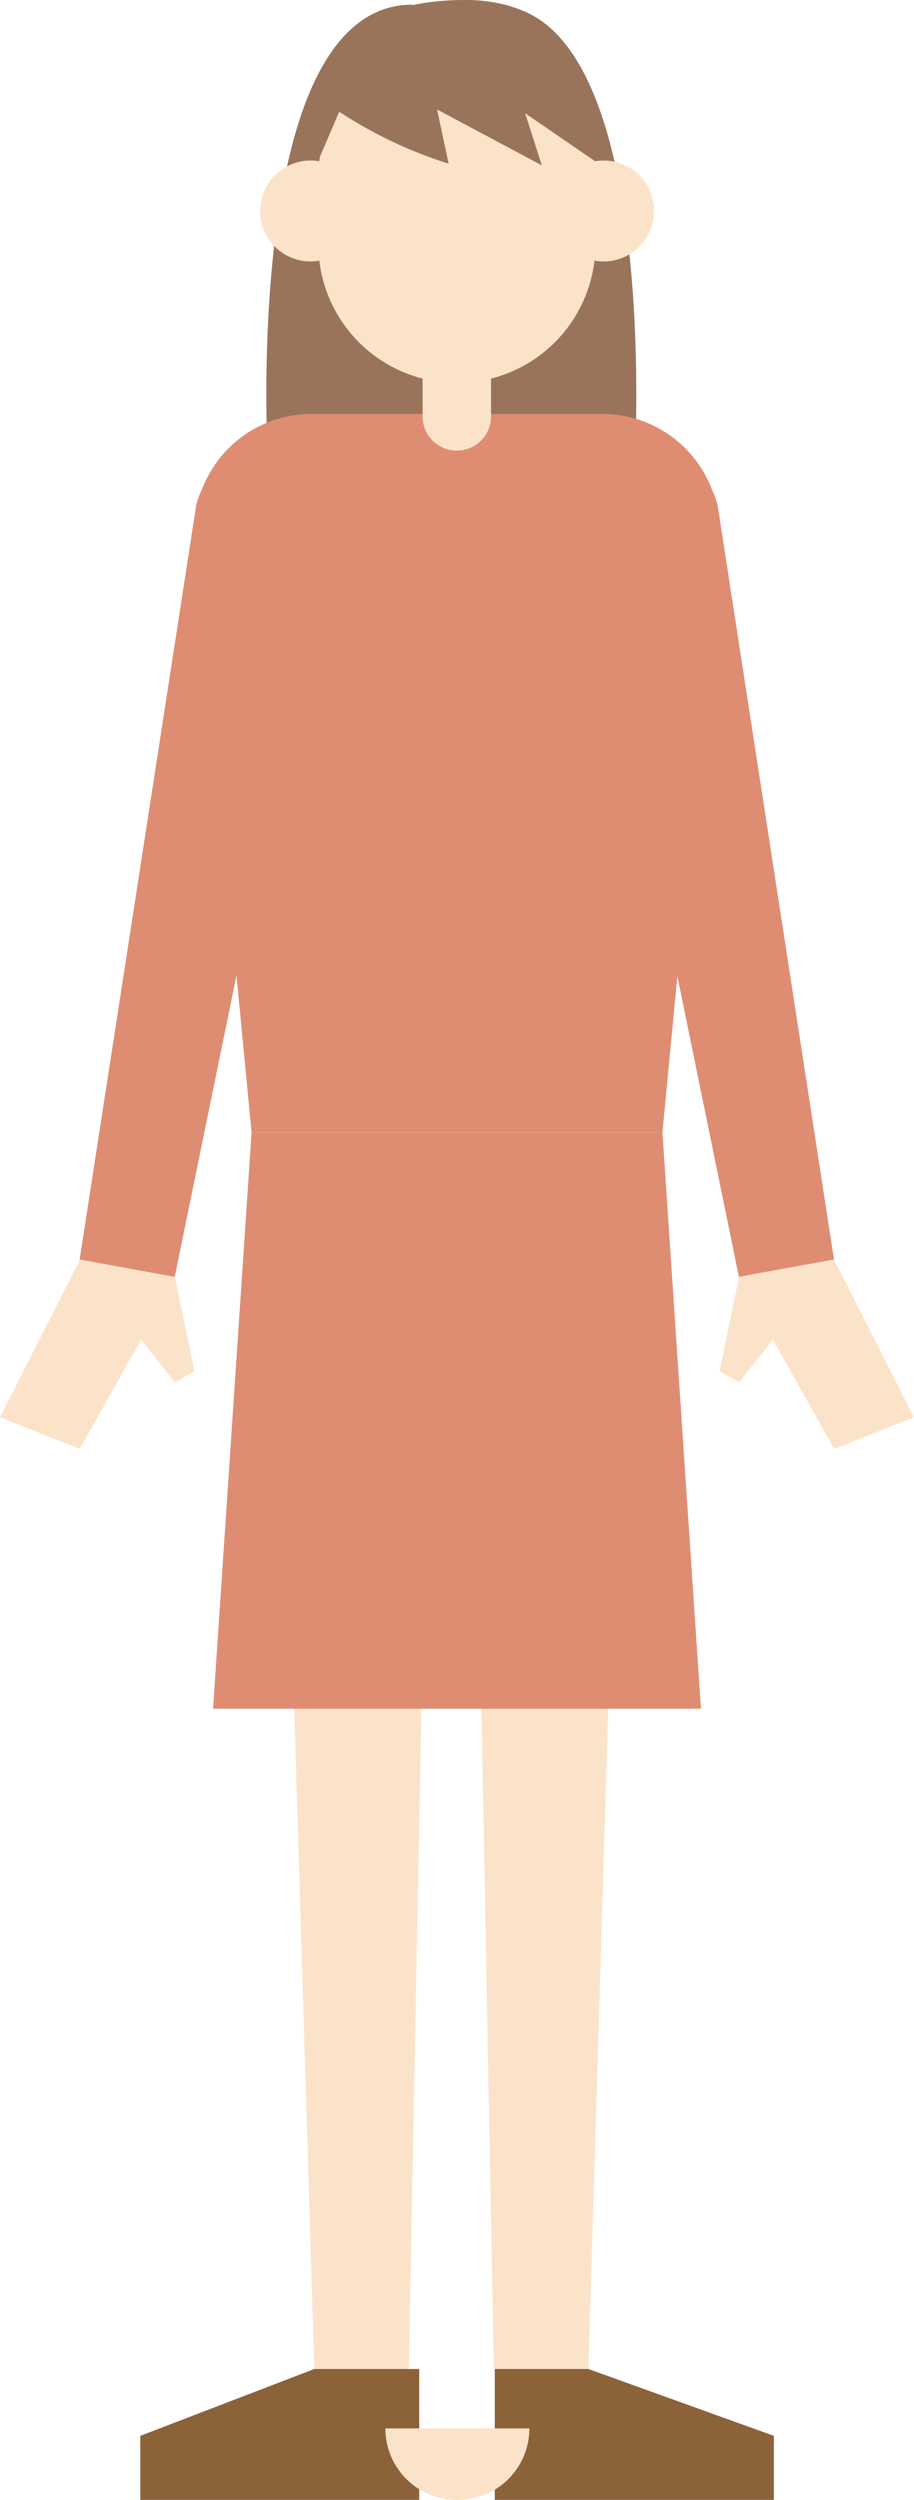 <svg id="レイヤー_1" data-name="レイヤー 1" xmlns="http://www.w3.org/2000/svg" viewBox="0 0 49.12 134.25"><defs><style>.cls-1{fill:#99745b}.cls-2{fill:#de8d73}.cls-3{fill:#fbe3ca}.cls-4{fill:#8c6239}.cls-5{fill:none}</style></defs><title>9アートボード 1</title><path class="cls-1" d="M23.65 25.36h-9.23S12.8.25 22.16.25zM26.35 25.36h7.74S35.71.25 26.35.25z"/><path class="cls-2" d="M35.6 60.82H13.52l-3.07-32a6.29 6.29 0 0 1 6.28-6.59h15.65a6.29 6.29 0 0 1 6.28 6.59z"/><path class="cls-3" d="M15.03 66.01l1.86 61.21h5.08l.96-50.36h2.66l.95 50.36h5.08l1.84-61.21H15.03z"/><path class="cls-4" d="M16.89 127.22l-9.35 3.59v3.44H22.53v-7.03h-5.64zM31.62 127.22l9.97 3.59v3.44h-15v-7.03h5.03z"/><path class="cls-2" d="M44.82 67.64l-5.11.93-8.22-40.13a3.6 3.6 0 0 1 7.08-1.28z"/><path class="cls-3" d="M39.72 68.57l-1.05 5.06 1.05.6 1.82-2.29 3.29 5.87 4.29-1.7-4.3-8.47-5.1.93zM9.4 68.57l1.05 5.06-1.05.6-1.82-2.29-3.29 5.87L0 76.11l4.3-8.47 5.1.93z"/><path class="cls-2" d="M4.28 67.64l5.11.93 8.23-40.13a3.6 3.6 0 0 0-7.08-1.28z"/><path class="cls-3" d="M24.55 20.56a7.44 7.44 0 0 1-7.44-7.44V9.54a7.44 7.44 0 1 1 14.89 0v3.58a7.44 7.44 0 0 1-7.44 7.44"/><path class="cls-2" d="M37.67 91.76H11.45l2.07-30.94H35.6l2.07 30.94z"/><path class="cls-3" d="M24.55 24.2a1.84 1.84 0 0 1-1.84-1.84v-2.47h3.68v2.47a1.84 1.84 0 0 1-1.84 1.84M19.4 11.33a2.71 2.71 0 1 1-2.71-2.71 2.71 2.71 0 0 1 2.71 2.71M35.15 11.33a2.71 2.71 0 1 1-2.71-2.71 2.71 2.71 0 0 1 2.71 2.71"/><path class="cls-1" d="M18.23 6a23.61 23.61 0 0 0 5.88 2.79l-.62-2.91 5.63 3-.9-2.8 3.72 2.55S32.8 0 25 0s-8.3 5.13-7.91 8.66z"/><path class="cls-3" d="M24.61 134.25h-.06a3.84 3.84 0 0 1-3.84-3.84h7.74a3.84 3.84 0 0 1-3.84 3.84"/><path class="cls-5" d="M-174.73-164.22h524.35v298.47h-524.35z"/></svg>